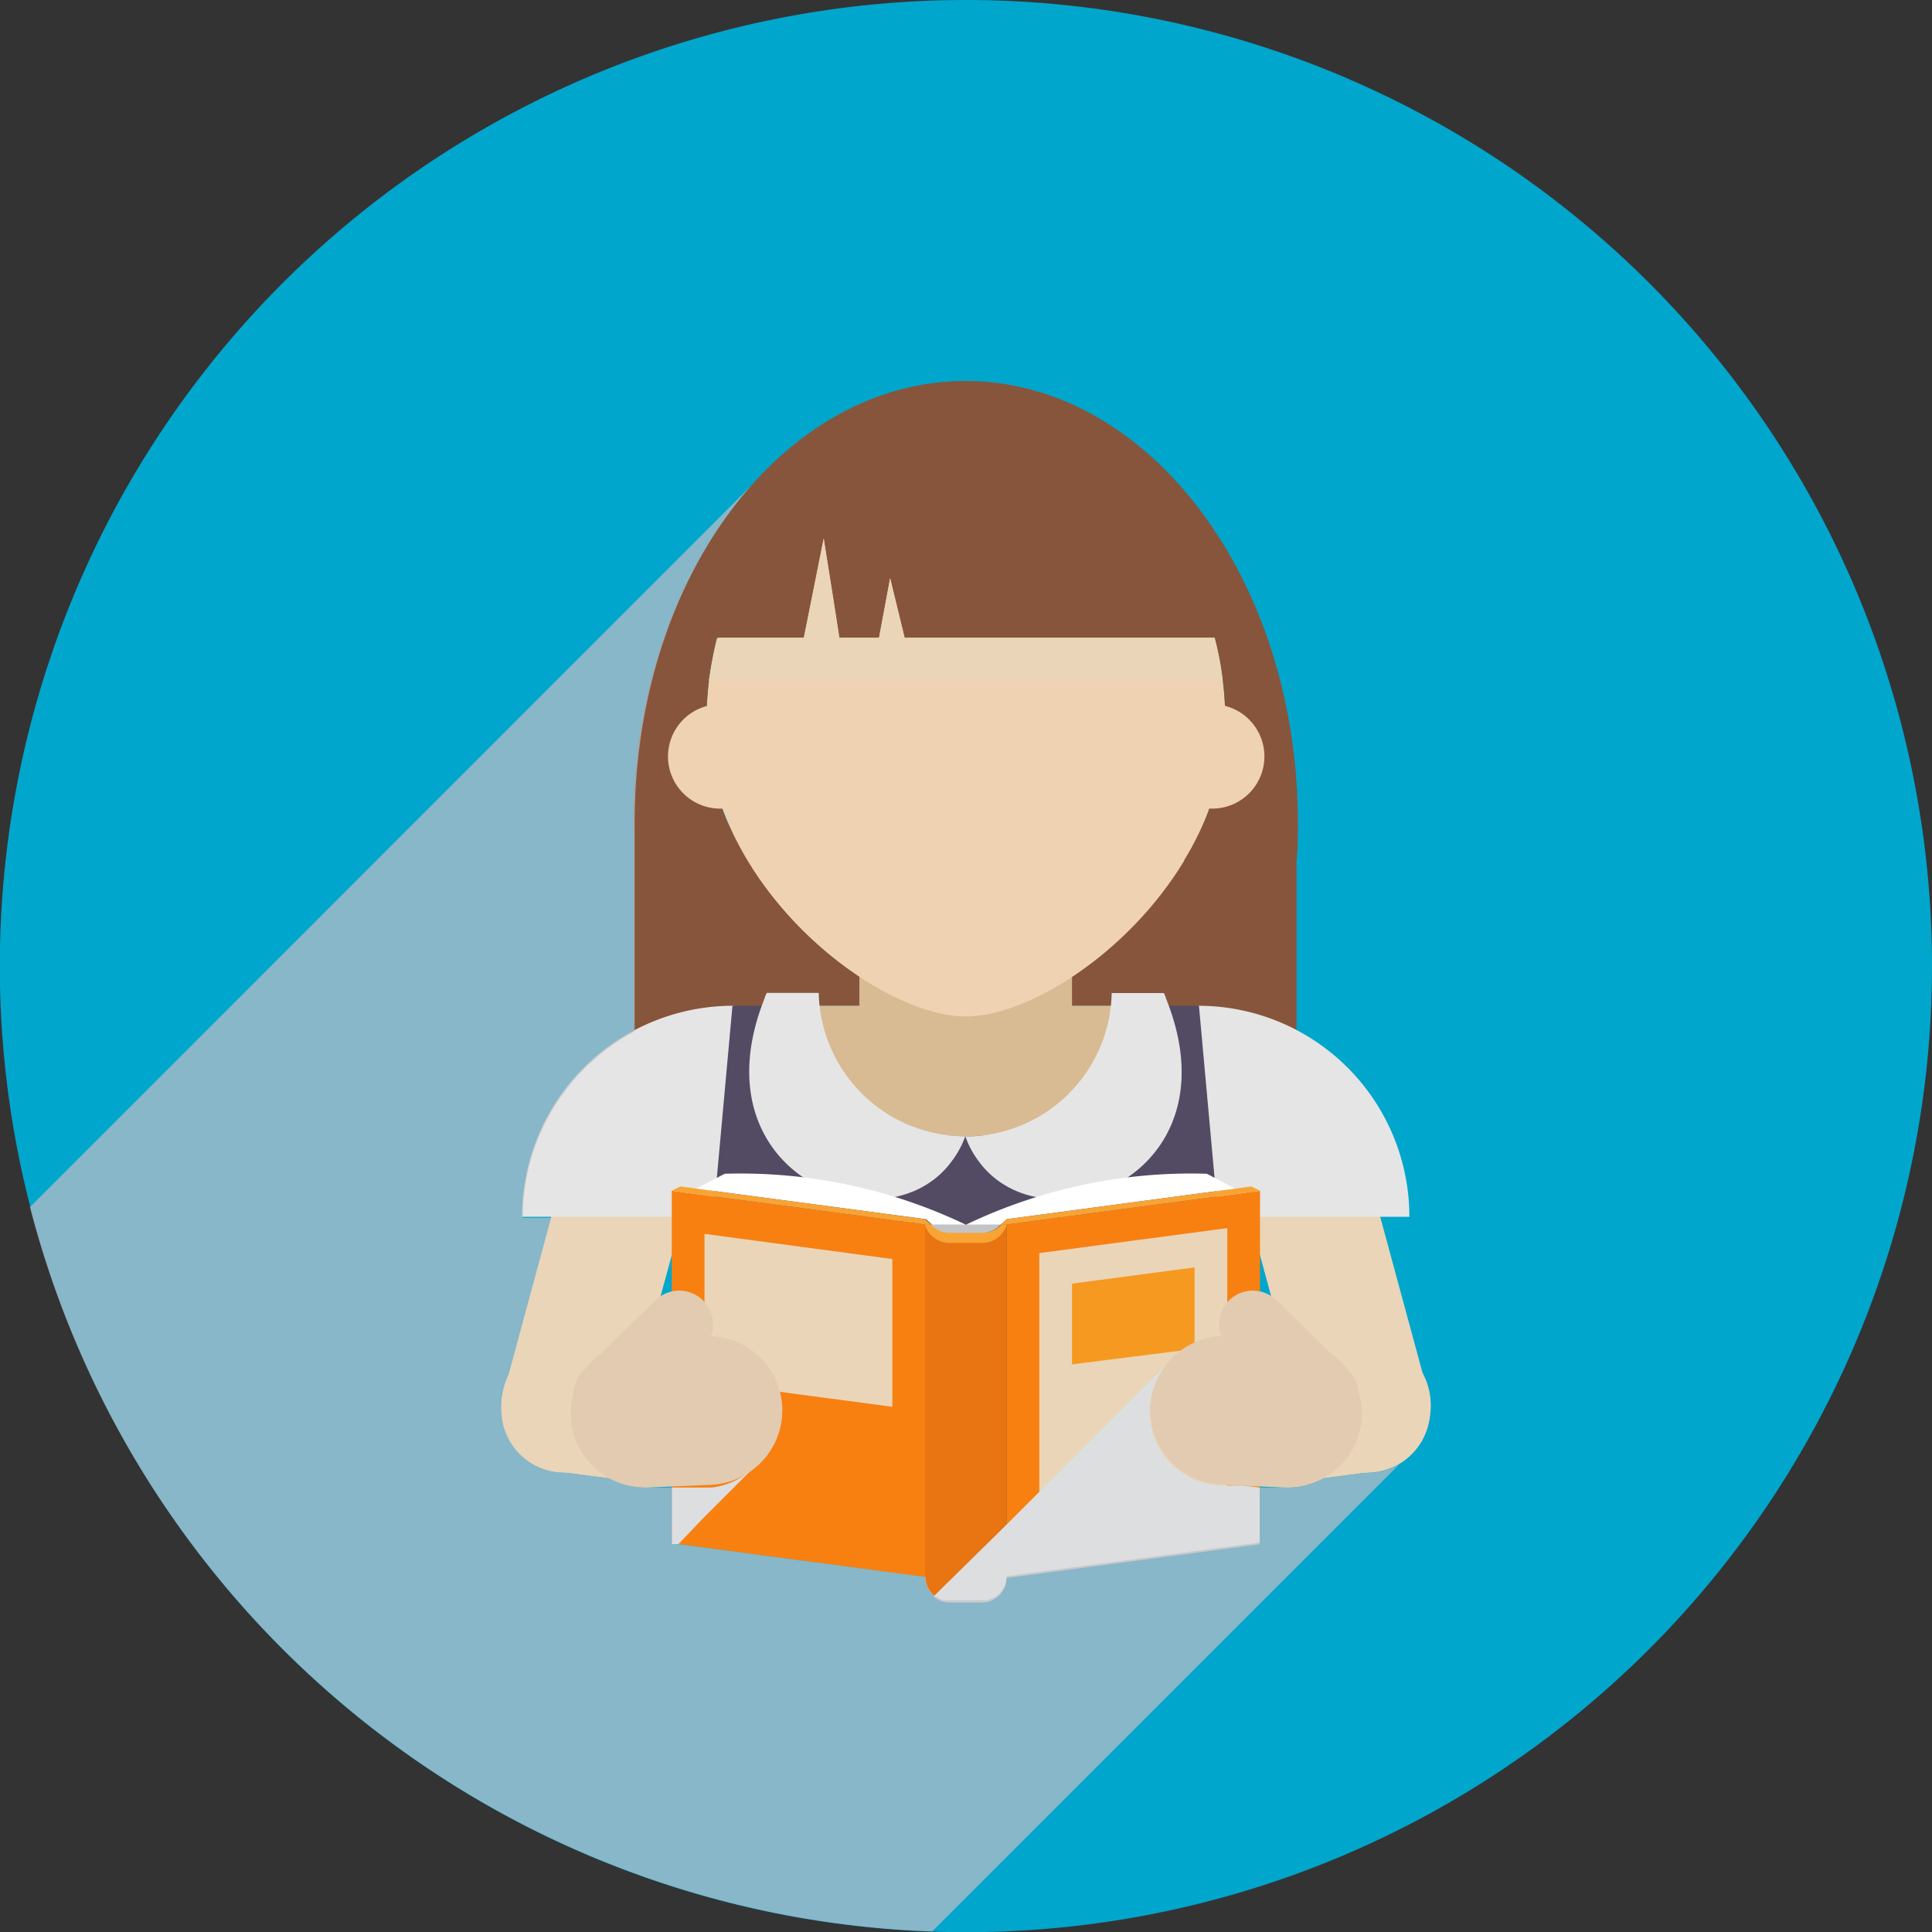<?xml version="1.0" encoding="UTF-8"?> <svg xmlns="http://www.w3.org/2000/svg" viewBox="0 0 97.41 97.41"><rect x="0" y="0" width="97.41" height="97.41" fill="#333333" stroke="none"/> <defs> <style>.cls-1{isolation:isolate;}.cls-2{fill:#00a6cc;}.cls-10,.cls-3{fill:#ead5b8;}.cls-4{fill:#87553b;}.cls-5{fill:#e5e5e5;}.cls-6{fill:#4689b6;}.cls-7{fill:#d8bb93;}.cls-8{fill:#534b64;}.cls-9{fill:#efd2b2;}.cls-10,.cls-18,.cls-19{mix-blend-mode:multiply;}.cls-11{fill:#e87412;}.cls-12{fill:#f8a435;}.cls-13{fill:#f88011;}.cls-14{fill:#f69920;}.cls-15{fill:#c4c4c4;}.cls-16{fill:#fff;}.cls-17{fill:#e2cbb0;}.cls-18{fill:#dcdee0;}.cls-19{fill:#c1c0c6;opacity:0.7;}</style> </defs> <g class="cls-1"> <g id="Layer_2" data-name="Layer 2"> <g id="Layer_1-2" data-name="Layer 1"> <path class="cls-2" d="M97.41,48.71A48.71,48.71,0,1,1,48.71,0,48.7,48.7,0,0,1,97.41,48.71Z"></path> <path class="cls-3" d="M25.38,70.24a3.18,3.18,0,0,0,2.23,3.9h0a3.17,3.17,0,0,0,3.9-2.22l3.65-13.35a3.19,3.19,0,0,0-2.23-3.91h0A3.19,3.19,0,0,0,29,56.89Z"></path> <rect class="cls-4" x="31.96" y="41.5" width="33.41" height="15.63"></rect> <path class="cls-3" d="M72,70.24a3.18,3.18,0,0,1-2.23,3.9h0a3.17,3.17,0,0,1-3.9-2.22L62.25,58.57a3.19,3.19,0,0,1,2.23-3.91h0a3.18,3.18,0,0,1,3.9,2.23Z"></path> <path class="cls-5" d="M60.41,50.71V61.35H71.06A10.64,10.64,0,0,0,60.41,50.71Z"></path> <path class="cls-5" d="M37,50.71V61.35H26.32A10.64,10.64,0,0,1,37,50.71Z"></path> <path class="cls-6" d="M56.23,50.71a7.54,7.54,0,1,1-15.08,0Z"></path> <path class="cls-7" d="M56.23,50.71a7.54,7.54,0,1,1-15.08,0Z"></path> <path class="cls-8" d="M62.8,76.61H34.58l2.35-25.9h4.22c0,4.16,3.35,6.58,7.52,6.58s7.56-2.42,7.56-6.58h4.22Z"></path> <rect class="cls-7" x="43.33" y="48.94" width="10.72" height="2.7"></rect> <path class="cls-9" d="M61.78,36.37a1.48,1.48,0,0,1,0,.21,12.58,12.58,0,0,1-.49,3.24C59.4,46.37,52.59,51.25,48.7,51.25S38,46.37,36.11,39.81a12.36,12.36,0,0,1-.49-3.22v-.22c0-8.22,5.85-14.88,13.08-14.88S61.78,28.15,61.78,36.37Z"></path> <path class="cls-4" d="M65.44,41.5c0,.63,0,1.26-.07,1.88H59.7a13.62,13.62,0,0,0,2.08-7,16.65,16.65,0,0,0-.54-4.22H45.61l-.73-3-.56,3h-2l-.79-5-1,5H36.15a17.12,17.12,0,0,0-.53,4.22,13.68,13.68,0,0,0,2.05,7H32c0-.62-.06-1.25-.06-1.88,0-12.3,7.5-22.29,16.74-22.29S65.44,29.2,65.44,41.5Z"></path> <path class="cls-9" d="M63.75,38.13a2.63,2.63,0,1,1-2.63-2.62A2.63,2.63,0,0,1,63.75,38.13Z"></path> <path class="cls-9" d="M38.94,38.13a2.63,2.63,0,1,1-2.63-2.62A2.63,2.63,0,0,1,38.94,38.13Z"></path> <path class="cls-10" d="M61.65,34.32H35.74a14.25,14.25,0,0,1,.5-2.17h4.29l1-5,.48,3,.31,2h2l.56-3,.73,3H61.24A15.4,15.4,0,0,1,61.65,34.32Z"></path> <path class="cls-5" d="M48.67,57.29A4.72,4.72,0,0,1,48,58.53c-3.29,4.54-13,.77-9.46-8.17a1.88,1.88,0,0,1,.12-.3h2.62a7.39,7.39,0,0,0,7,7.22Z"></path> <path class="cls-5" d="M49.33,58.53a4.72,4.72,0,0,1-.66-1.24h.38a7.38,7.38,0,0,0,7-7.22h2.63a1.88,1.88,0,0,1,.12.3C62.38,59.3,52.62,63.07,49.33,58.53Z"></path> <path class="cls-3" d="M68.32,67.5a3.37,3.37,0,0,1,3.79,2.91h0a3.38,3.38,0,0,1-2.92,3.8L66,74.63a3.39,3.39,0,0,1-3.79-2.92h0a3.39,3.39,0,0,1,2.92-3.79Z"></path> <path class="cls-11" d="M50.76,61.75V79.52a1.25,1.25,0,0,1-1.24,1.24H47.87a1.24,1.24,0,0,1-1.23-1.24V61.75H47l.1.1a1.24,1.24,0,0,0,.82.31h1.65a1.24,1.24,0,0,0,.82-.31l.1-.1Z"></path> <path class="cls-12" d="M50.76,61.75h0a1.31,1.31,0,0,1-1.22.92H47.86a1.31,1.31,0,0,1-.85-.33,1.14,1.14,0,0,1-.37-.6H47l.1.1a1.24,1.24,0,0,0,.82.31h1.65a1.24,1.24,0,0,0,.82-.31l.1-.1Z"></path> <polygon class="cls-13" points="63.53 60.04 63.52 77.81 50.76 79.51 50.76 61.76 50.76 61.75 50.76 61.75 50.76 61.74 62.7 60.15 63.53 60.04"></polygon> <polygon class="cls-10" points="52.4 63.18 61.88 61.92 61.88 76.37 52.4 77.63 52.4 63.18"></polygon> <polygon class="cls-14" points="60.23 63.9 60.23 68.01 54.05 68.79 54.05 64.72 60.23 63.9"></polygon> <path class="cls-15" d="M50.44,61.75l-.1.1a1.24,1.24,0,0,1-.82.31H47.87a1.24,1.24,0,0,1-.82-.31l-.1-.1Z"></path> <polygon class="cls-13" points="46.64 61.74 46.64 79.51 33.87 77.81 33.87 60.04 34.69 60.15 46.64 61.74"></polygon> <path class="cls-16" d="M48.7,61.75H47l-.31-.28L35.11,59.93l1.43-.75A26.31,26.31,0,0,1,48.7,61.75Z"></path> <polygon class="cls-12" points="46.64 61.75 46.64 61.74 34.69 60.15 33.87 60.04 34.3 59.82 35.11 59.93 46.64 61.47 46.95 61.75 46.64 61.75"></polygon> <path class="cls-16" d="M48.7,61.75h1.75l.31-.28,11.52-1.54-1.43-.75A26.25,26.25,0,0,0,48.7,61.75Z"></path> <polygon class="cls-12" points="50.76 61.75 50.76 61.74 62.7 60.15 63.53 60.04 63.09 59.82 62.28 59.93 50.76 61.47 50.45 61.75 50.76 61.75"></polygon> <polygon class="cls-10" points="44.99 63.48 44.99 70.93 35.52 69.67 35.52 62.21 44.99 63.48"></polygon> <path class="cls-17" d="M58,70.94a3.76,3.76,0,0,0,3.57,3.92l3.17.14a3.75,3.75,0,0,0,3.92-3.56h0a3.75,3.75,0,0,0-3.57-3.92l-3.17-.15A3.75,3.75,0,0,0,58,70.94Z"></path> <path class="cls-17" d="M65.59,71.52a1.7,1.7,0,0,0,2.41,0h0a1.7,1.7,0,0,0,0-2.41l-3.63-3.54a1.71,1.71,0,0,0-2.41,0h0A1.71,1.71,0,0,0,62,68Z"></path> <path class="cls-3" d="M29.09,67.5a3.37,3.37,0,0,0-3.79,2.91h0a3.39,3.39,0,0,0,2.92,3.8l3.23.42a3.39,3.39,0,0,0,3.79-2.92h0a3.39,3.39,0,0,0-2.92-3.79Z"></path> <path class="cls-17" d="M39.44,70.94a3.76,3.76,0,0,1-3.57,3.92L32.7,75a3.75,3.75,0,0,1-3.92-3.56h0a3.75,3.75,0,0,1,3.57-3.92l3.17-.15a3.75,3.75,0,0,1,3.92,3.57Z"></path> <path class="cls-17" d="M31.82,71.52a1.7,1.7,0,0,1-2.41,0h0a1.7,1.7,0,0,1,0-2.41l3.63-3.54a1.71,1.71,0,0,1,2.41,0h0a1.71,1.71,0,0,1,0,2.42Z"></path> <path class="cls-18" d="M63.52,75v2.86l-12.77,1.7h0a1.24,1.24,0,0,1-1.23,1.24H47.87a1.28,1.28,0,0,1-.81-.3l3.69-3.63,1.65-1.65,6.39-6.39a3.73,3.73,0,0,0,2.75,6.07l.34,0,.76,0Z"></path> <path class="cls-18" d="M38,74l-2.58,2.58L34.2,77.86l-.33,0V75l.87,0,1.13,0A3.67,3.67,0,0,0,38,74Z"></path> <path class="cls-19" d="M70.56,73.82,47,97.38A48.75,48.75,0,0,1,1.51,60.86L37.9,24.46C34.26,28.55,32,34.66,32,41.5V52a10.79,10.79,0,0,0-2.52,1.87,10.61,10.61,0,0,0-3.12,7.53H27.8l-2.19,8a3.35,3.35,0,0,0-.32,1.06,3.25,3.25,0,0,0,0,.44V71a3.18,3.18,0,0,0,2.34,3.14,3.12,3.12,0,0,0,.85.12h.11l2.14.27a3.71,3.71,0,0,0,2,.47l1.17,0v2.86l.34,0,12.43,1.65h0a1.19,1.19,0,0,0,.43.92h0l.09.07,0,0a1.09,1.09,0,0,0,.43.18,1,1,0,0,0,.25,0h1.64a1,1,0,0,0,.25,0,1.18,1.18,0,0,0,.63-.34,1.21,1.21,0,0,0,.36-.87h0l12.77-1.7V75l1.19,0a3.76,3.76,0,0,0,2-.46l2.14-.28h.11a3.12,3.12,0,0,0,.85-.12A2.78,2.78,0,0,0,70.56,73.82Z"></path> </g> </g> </g> </svg> 